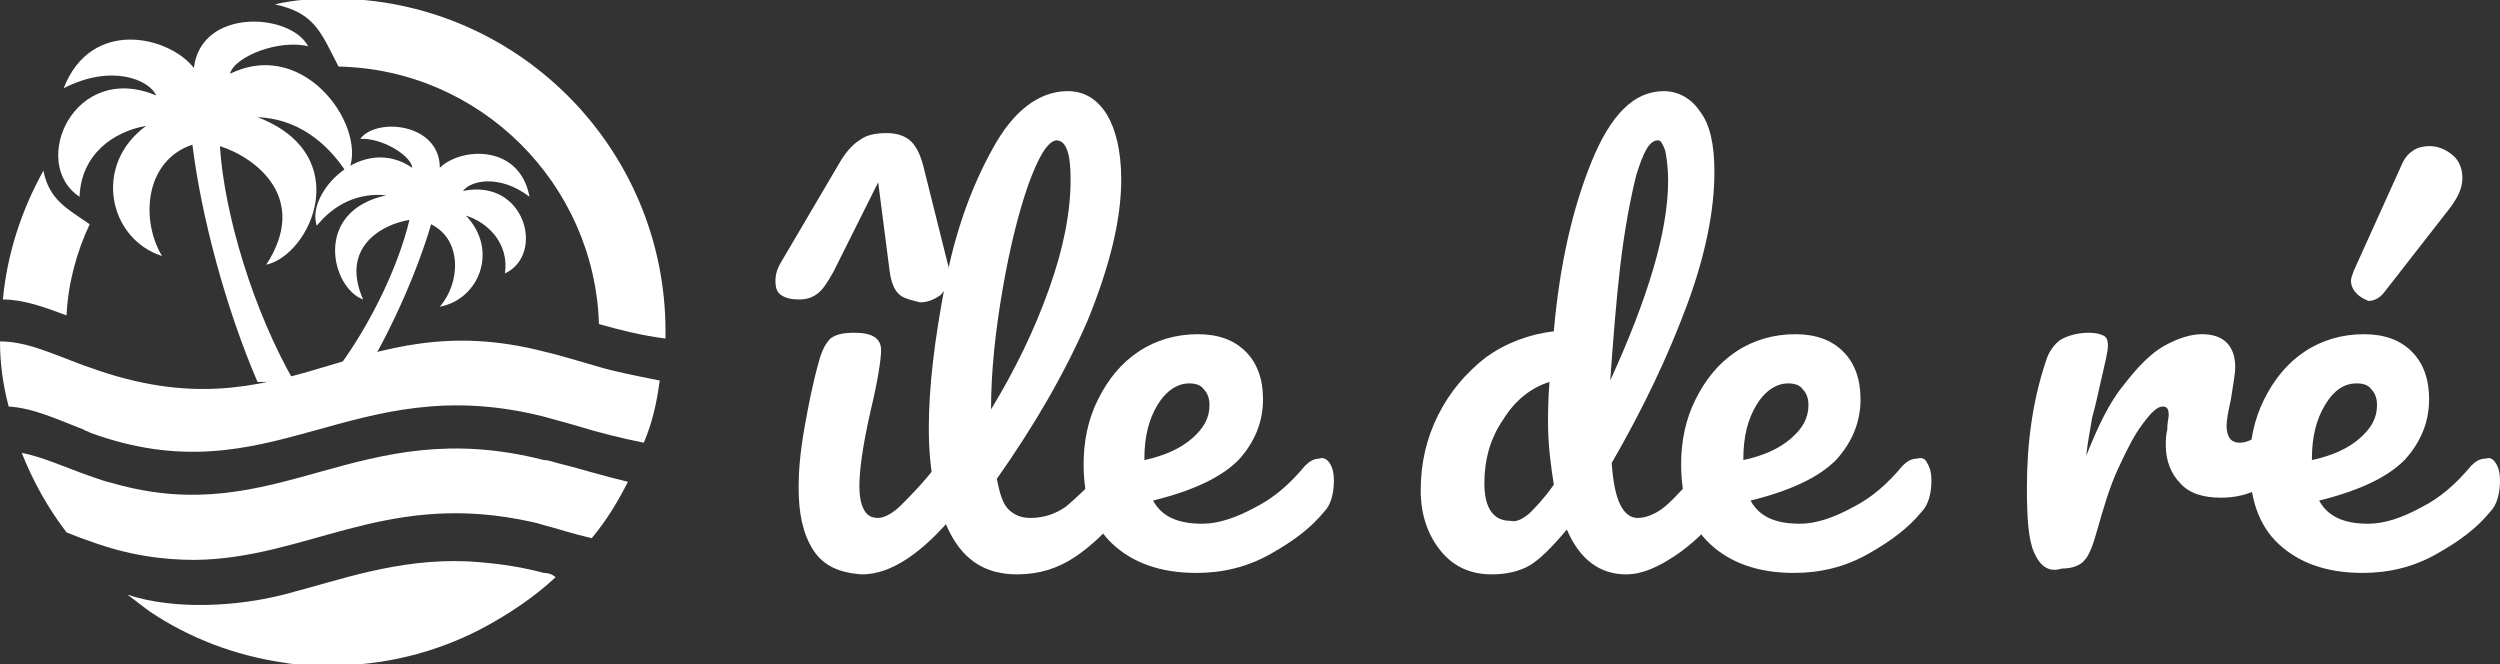 <?xml version="1.0" encoding="utf-8"?>
<!-- Generator: Adobe Illustrator 24.1.0, SVG Export Plug-In . SVG Version: 6.00 Build 0)  -->
<svg version="1.1" id="Layer_1" xmlns="http://www.w3.org/2000/svg" xmlns:xlink="http://www.w3.org/1999/xlink" x="0px" y="0px"
	 width="172.8px" height="45.9px" viewBox="0 0 172.8 45.9" style="enable-background:new 0 0 172.8 45.9;" xml:space="preserve">
<rect x="0" y="0" width="172.8" height="45.9" fill="#333333" stroke="none"/>
<style type="text/css">
	.st0{fill:#FFFFFF;}
	.st1{fill-rule:evenodd;clip-rule:evenodd;fill:#FFFFFF;}
</style>
<g>
	<path class="st0" d="M62.1,20.3c-0.3-0.3-0.5-0.8-0.6-1.5l-0.8-6.2l-3.1,6.2c-0.4,0.7-0.7,1.2-1.1,1.5c-0.4,0.3-0.8,0.4-1.3,0.4
		s-0.9-0.1-1.2-0.3c-0.3-0.2-0.4-0.5-0.4-1c0-0.4,0.1-0.8,0.4-1.3l4-6.8c0.4-0.7,0.9-1.3,1.4-1.6c0.5-0.4,1.2-0.5,1.9-0.5
		c0.7,0,1.3,0.2,1.7,0.6c0.4,0.4,0.7,1.1,0.9,2l1.6,6.4c0.1,0.3,0.1,0.5,0.1,0.8c0,0.6-0.2,1-0.6,1.4c-0.4,0.3-0.9,0.5-1.4,0.5
		C62.8,20.7,62.4,20.6,62.1,20.3z M56.2,38c-0.7-1.1-1-2.5-1-4.3c0-1.1,0.1-2.4,0.4-4.1c0.3-1.7,0.6-3.2,1-4.6
		c0.2-0.8,0.5-1.3,0.8-1.6c0.4-0.3,0.9-0.4,1.7-0.4c1.2,0,1.8,0.4,1.8,1.2c0,0.6-0.2,2-0.7,4.1c-0.6,2.6-0.8,4.3-0.8,5.3
		c0,0.7,0.1,1.2,0.3,1.6c0.2,0.4,0.5,0.6,1,0.6c0.4,0,1-0.3,1.6-0.9c0.6-0.6,1.5-1.5,2.5-2.8c0.3-0.3,0.6-0.5,1-0.5
		c0.3,0,0.5,0.1,0.7,0.4c0.2,0.3,0.3,0.7,0.3,1.2c0,0.9-0.2,1.7-0.7,2.2c-2.3,2.8-4.5,4.3-6.5,4.3C58,39.6,56.9,39.1,56.2,38z"/>
	<path class="st0" d="M78,32c0.2,0.3,0.3,0.7,0.3,1.2c0,0.9-0.2,1.7-0.7,2.2c-1,1.2-2.1,2.3-3.3,3.1c-1.2,0.8-2.5,1.2-4,1.2
		c-2.1,0-3.6-0.9-4.6-2.8c-1-1.9-1.5-4.3-1.5-7.3c0-2.9,0.4-6.1,1.1-9.8c0.7-3.7,1.8-6.8,3.3-9.5c1.4-2.6,3.2-4,5.2-4
		c1.1,0,2,0.5,2.7,1.6c0.6,1,1,2.5,1,4.5c0,2.8-0.8,6-2.3,9.7c-1.6,3.7-3.7,7.3-6.3,11c0.2,1,0.4,1.7,0.8,2.1
		c0.4,0.4,0.9,0.6,1.5,0.6c1,0,1.8-0.3,2.5-0.8c0.7-0.6,1.7-1.5,2.8-2.8c0.3-0.3,0.6-0.5,1-0.5C77.6,31.6,77.8,31.7,78,32z
		 M71.1,12.7c-0.7,2-1.3,4.4-1.8,7.3c-0.5,2.9-0.8,5.7-0.8,8.3c1.7-2.8,3-5.5,4-8.3c1-2.8,1.5-5.3,1.5-7.6c0-1.8-0.3-2.7-1-2.7
		C72.4,9.8,71.8,10.8,71.1,12.7z"/>
	<path class="st0" d="M91.9,32c0.2,0.3,0.3,0.7,0.3,1.2c0,0.9-0.2,1.7-0.7,2.2c-0.9,1.1-2.1,2-3.7,2.9c-1.6,0.9-3.3,1.3-5.1,1.3
		c-2.5,0-4.4-0.7-5.8-2c-1.4-1.3-2-3.2-2-5.5c0-1.6,0.3-3.1,1-4.5c0.7-1.4,1.6-2.5,2.8-3.3c1.2-0.8,2.6-1.2,4.1-1.2
		c1.4,0,2.5,0.4,3.3,1.2c0.8,0.8,1.2,1.9,1.2,3.3c0,1.6-0.6,3-1.7,4.2c-1.2,1.2-3.1,2.1-5.9,2.8c0.6,1.1,1.7,1.6,3.4,1.6
		c1.1,0,2.3-0.4,3.6-1.1c1.4-0.7,2.5-1.7,3.5-2.9c0.3-0.3,0.6-0.5,1-0.5C91.4,31.6,91.7,31.7,91.9,32z M80,28
		c-0.6,1-0.9,2.2-0.9,3.7v0.1c1.4-0.3,2.5-0.8,3.3-1.5c0.8-0.7,1.2-1.4,1.2-2.3c0-0.4-0.1-0.8-0.4-1.1c-0.2-0.3-0.6-0.4-1-0.4
		C81.4,26.5,80.6,27,80,28z"/>
	<path class="st0" d="M119.4,32c0.2,0.3,0.3,0.7,0.3,1.2c0,0.9-0.2,1.7-0.7,2.2c-1,1.2-2,2.2-3.2,3c-1.2,0.8-2.3,1.3-3.4,1.3
		c-1.8,0-3.2-1-4.1-3.1c-1,1.2-1.9,2.1-2.6,2.5c-0.7,0.4-1.6,0.6-2.6,0.6c-1.4,0-2.6-0.5-3.5-1.6c-0.9-1.1-1.4-2.5-1.4-4.2
		c0-1.9,0.4-3.6,1.2-5.2c0.8-1.6,1.9-2.9,3.3-4c1.4-1,3-1.6,4.7-1.8c0.4-4.6,1.3-8.5,2.6-11.7c1.3-3.2,2.9-4.9,5-4.9
		c1,0,1.9,0.5,2.5,1.4c0.7,0.9,1,2.3,1,4.2c0,2.6-0.6,5.7-1.9,9.2c-1.3,3.5-3,7.1-5.2,10.9c0.1,1.4,0.3,2.3,0.6,2.9
		c0.3,0.6,0.7,0.9,1.2,0.9c0.6,0,1.3-0.3,1.9-0.8c0.7-0.6,1.5-1.5,2.6-2.8c0.3-0.3,0.6-0.5,1-0.5C119,31.6,119.2,31.7,119.4,32z
		 M105.7,35.5c0.4-0.4,1-1,1.7-2c-0.2-1.3-0.4-2.7-0.4-4.3c0-0.6,0-1.5,0.1-2.8c-1.3,0.4-2.4,1.3-3.2,2.6c-0.9,1.3-1.3,2.8-1.3,4.4
		c0,1.7,0.6,2.6,1.8,2.6C104.8,36.1,105.2,35.9,105.7,35.5z M113.1,12.1c-0.4,1.6-0.8,3.7-1.1,6.2c-0.3,2.6-0.5,5.2-0.7,8
		c2.6-5.7,4-10.3,4-13.8c0-0.9-0.1-1.6-0.2-2.1c-0.2-0.5-0.3-0.7-0.5-0.7C114,9.7,113.6,10.5,113.1,12.1z"/>
	<path class="st0" d="M133.2,32c0.2,0.3,0.3,0.7,0.3,1.2c0,0.9-0.2,1.7-0.7,2.2c-0.9,1.1-2.1,2-3.7,2.9c-1.6,0.9-3.3,1.3-5.1,1.3
		c-2.5,0-4.4-0.7-5.8-2c-1.4-1.3-2-3.2-2-5.5c0-1.6,0.3-3.1,1-4.5c0.7-1.4,1.6-2.5,2.8-3.3c1.2-0.8,2.6-1.2,4.1-1.2
		c1.4,0,2.5,0.4,3.3,1.2c0.8,0.8,1.2,1.9,1.2,3.3c0,1.6-0.6,3-1.7,4.2c-1.2,1.2-3.1,2.1-5.9,2.8c0.6,1.1,1.7,1.6,3.4,1.6
		c1.1,0,2.3-0.4,3.6-1.1c1.4-0.7,2.5-1.7,3.5-2.9c0.3-0.3,0.6-0.5,1-0.5C132.8,31.6,133.1,31.7,133.2,32z M121.4,28
		c-0.6,1-0.9,2.2-0.9,3.7v0.1c1.4-0.3,2.5-0.8,3.3-1.5c0.8-0.7,1.2-1.4,1.2-2.3c0-0.4-0.1-0.8-0.4-1.1c-0.2-0.3-0.6-0.4-1-0.4
		C122.8,26.5,122,27,121.4,28z"/>
	<path class="st0" d="M140.6,38.2c-0.4-0.9-0.5-2.4-0.5-4.5c0-3.1,0.4-6,1.3-8.7c0.2-0.7,0.6-1.2,1-1.5c0.5-0.3,1.2-0.5,2-0.5
		c0.5,0,0.8,0.1,1,0.2c0.2,0.1,0.3,0.3,0.3,0.7c0,0.4-0.2,1.2-0.5,2.5c-0.2,0.9-0.4,1.8-0.6,2.5c-0.1,0.7-0.3,1.6-0.4,2.6
		c0.8-2,1.6-3.7,2.6-4.9c1-1.3,1.9-2.2,2.8-2.7c0.9-0.5,1.8-0.8,2.6-0.8c1.5,0,2.3,0.8,2.3,2.3c0,0.3-0.1,1-0.3,2.2
		c-0.2,0.9-0.3,1.5-0.3,1.8c0,0.8,0.3,1.2,0.9,1.2c0.7,0,1.5-0.5,2.5-1.6c0.3-0.3,0.6-0.5,1-0.5c0.3,0,0.5,0.1,0.7,0.4
		c0.2,0.3,0.3,0.6,0.3,1.1c0,0.9-0.2,1.6-0.7,2c-0.7,0.7-1.4,1.3-2.3,1.7c-0.9,0.5-1.8,0.7-2.8,0.7c-1.2,0-2.2-0.3-2.8-1
		c-0.6-0.6-1-1.5-1-2.6c0-0.4,0-0.7,0.1-1.1c0-0.5,0.1-0.8,0.1-1c0-0.4-0.1-0.6-0.4-0.6c-0.4,0-0.8,0.4-1.4,1.2
		c-0.6,0.8-1.1,1.8-1.7,3.1c-0.6,1.3-1,2.7-1.4,4.1c-0.3,1.1-0.6,1.9-0.9,2.2c-0.3,0.4-0.9,0.6-1.6,0.6
		C141.6,39.6,141,39.1,140.6,38.2z"/>
	<path class="st0" d="M172.5,32c0.2,0.3,0.3,0.7,0.3,1.2c0,0.9-0.2,1.7-0.7,2.2c-0.9,1.1-2.1,2-3.7,2.9c-1.6,0.9-3.3,1.3-5.1,1.3
		c-2.5,0-4.4-0.7-5.8-2c-1.4-1.3-2-3.2-2-5.5c0-1.6,0.3-3.1,1-4.5c0.7-1.4,1.6-2.5,2.8-3.3c1.2-0.8,2.6-1.2,4.1-1.2
		c1.4,0,2.5,0.4,3.3,1.2s1.2,1.9,1.2,3.3c0,1.6-0.6,3-1.7,4.2c-1.2,1.2-3.1,2.1-5.9,2.8c0.6,1.1,1.7,1.6,3.4,1.6
		c1.1,0,2.3-0.4,3.6-1.1c1.4-0.7,2.5-1.7,3.5-2.9c0.3-0.3,0.6-0.5,1-0.5C172.1,31.6,172.3,31.7,172.5,32z M160.7,28
		c-0.6,1-0.9,2.2-0.9,3.7v0.1c1.4-0.3,2.5-0.8,3.3-1.5c0.8-0.7,1.2-1.4,1.2-2.3c0-0.4-0.1-0.8-0.4-1.1c-0.2-0.3-0.6-0.4-1-0.4
		C162,26.5,161.3,27,160.7,28z M162.9,20.3c-0.2-0.2-0.4-0.5-0.4-0.9c0-0.2,0.1-0.4,0.2-0.7l3.3-7.3c0.2-0.5,0.5-0.8,0.8-1
		c0.3-0.2,0.7-0.3,1.1-0.3c0.6,0,1.1,0.2,1.6,0.6c0.5,0.4,0.7,1,0.7,1.6c0,0.7-0.3,1.3-0.8,2l-4.6,5.9c-0.3,0.4-0.7,0.6-1.1,0.6
		C163.5,20.7,163.2,20.6,162.9,20.3z"/>
</g>
<g>
	<path class="st1" d="M45.6,26.3c-1.5-0.3-3.1-0.6-4.4-1c-1.4-0.4-2.7-0.8-3.6-1C24.4,20.9,20,30.4,6.2,25.4
		c-0.6-0.2-1.1-0.4-1.6-0.6C3,24.2,1.6,23.6,0,23.6c0,1.5,0.2,3,0.6,4.5c1.7,0.1,3.4,0.9,5.2,1.6c0.1,0.1,0.3,0.1,0.4,0.2
		c12.6,4.6,18-4.5,31.4-1.1c0.7,0.2,1.5,0.4,2.5,0.7c1.3,0.4,2.9,0.8,4.4,1.1C45.1,29.2,45.4,27.8,45.6,26.3 M23.4,4.6
		c9.8,0.2,17.7,8.1,18,17.8c1.4,0.4,3,0.8,4.6,1c0-0.2,0-0.3,0-0.5c0-12.7-10.3-23-23-23c-1.4,0-2.7,0.1-4,0.4
		C21.8,0.9,22.2,2.3,23.4,4.6z M4.6,21.8c0.1-2.2,0.7-4.4,1.6-6.3c-1.6-1.1-2.8-1.7-3.2-3.7c-1.5,2.7-2.5,5.7-2.8,8.9
		C1.6,20.7,3,21.2,4.6,21.8z M6.2,32.9c-1.7-0.6-3.2-1.3-4.7-1.6c0.8,2,1.8,3.8,3.1,5.5c0.5,0.2,1,0.4,1.6,0.6
		c2.7,1,5.1,1.3,7.3,1.3c7.6-0.1,12.9-4.6,22.4-2.8c0.5,0.1,1.1,0.2,1.7,0.4c0.8,0.2,2,0.6,3.3,0.9c1-1.2,1.8-2.5,2.5-3.9
		c-1.7-0.4-3.3-0.9-4.5-1.2c-0.5-0.1-0.9-0.3-1.3-0.3c-12.9-3.3-18.3,4.9-29.8,1.6C7.3,33.3,6.8,33.1,6.2,32.9z M37.6,39.6
		c-1.9-0.5-3.6-0.7-5.3-0.8c-4.9-0.2-8.8,1.3-12.7,2.3c-3.1,0.8-7.5,1.1-10.8,0c0.3,0.2,1.3,1,1.6,1.2c2.7,1.8,5.8,3,9.2,3.5
		c1.1,0.2,2.2,0.2,3.3,0.2c3.7,0,7.2-0.9,10.3-2.5c1.9-1,3.7-2.2,5.2-3.6C38.2,39.7,37.9,39.6,37.6,39.6z"/>
	<path class="st1" d="M20.4,26.5c-2.9-5-4.9-11.7-5.2-16.4c2.5,0.8,6.2,3.6,3.2,8.2c3.1-0.7,6.2-7.6-0.6-10.2
		c2.7,0.1,4.8,1.7,6.2,3.9c1.6-2.9-2.8-9.5-8.1-6.9c0.3-1.2,3.4-2.4,5.4-1.9c-1.2-2.3-7.4-2.7-7.9,1.5c-1.7-2.2-7.1-3.5-9,1.4
		c3.3-1.7,5.9-0.6,6.4,0.5C5.1,4.2,2,11.3,5.5,13.6c0.1-2.9,2.3-4.5,4.6-4.9c-3.7,2.7-2.6,7.8,1.1,9c-1.5-2.5-1.2-6.6,2.1-7.7
		c0.6,4.9,2.3,11.3,4.5,16.4H20.4z"/>
	<path class="st1" d="M22.7,26.3c2.6-3.2,4.8-7.7,5.6-11.1c-1.9,0.3-4.8,1.9-3.2,5.5c-2.2-0.8-3.5-6.1,1.6-7.2
		c-1.9-0.2-3.6,0.6-4.8,2.1c-0.8-2.2,3.1-6.4,6.6-4c-0.1-0.9-2.2-2.1-3.6-2c1.1-1.5,5.5-1.1,5.5,2c1.4-1.4,5.5-1.7,6.2,2
		c-2.1-1.6-4.1-1.1-4.6-0.4c4.3-0.9,5.7,4.4,2.9,5.7c0.3-2-1.1-3.5-2.7-4c2.3,2.4,0.9,5.8-1.8,6.3c1.4-1.6,1.6-4.6-0.6-5.7
		c-1,3.4-2.9,7.7-5.1,11.2L22.7,26.3z"/>
</g>
</svg>
